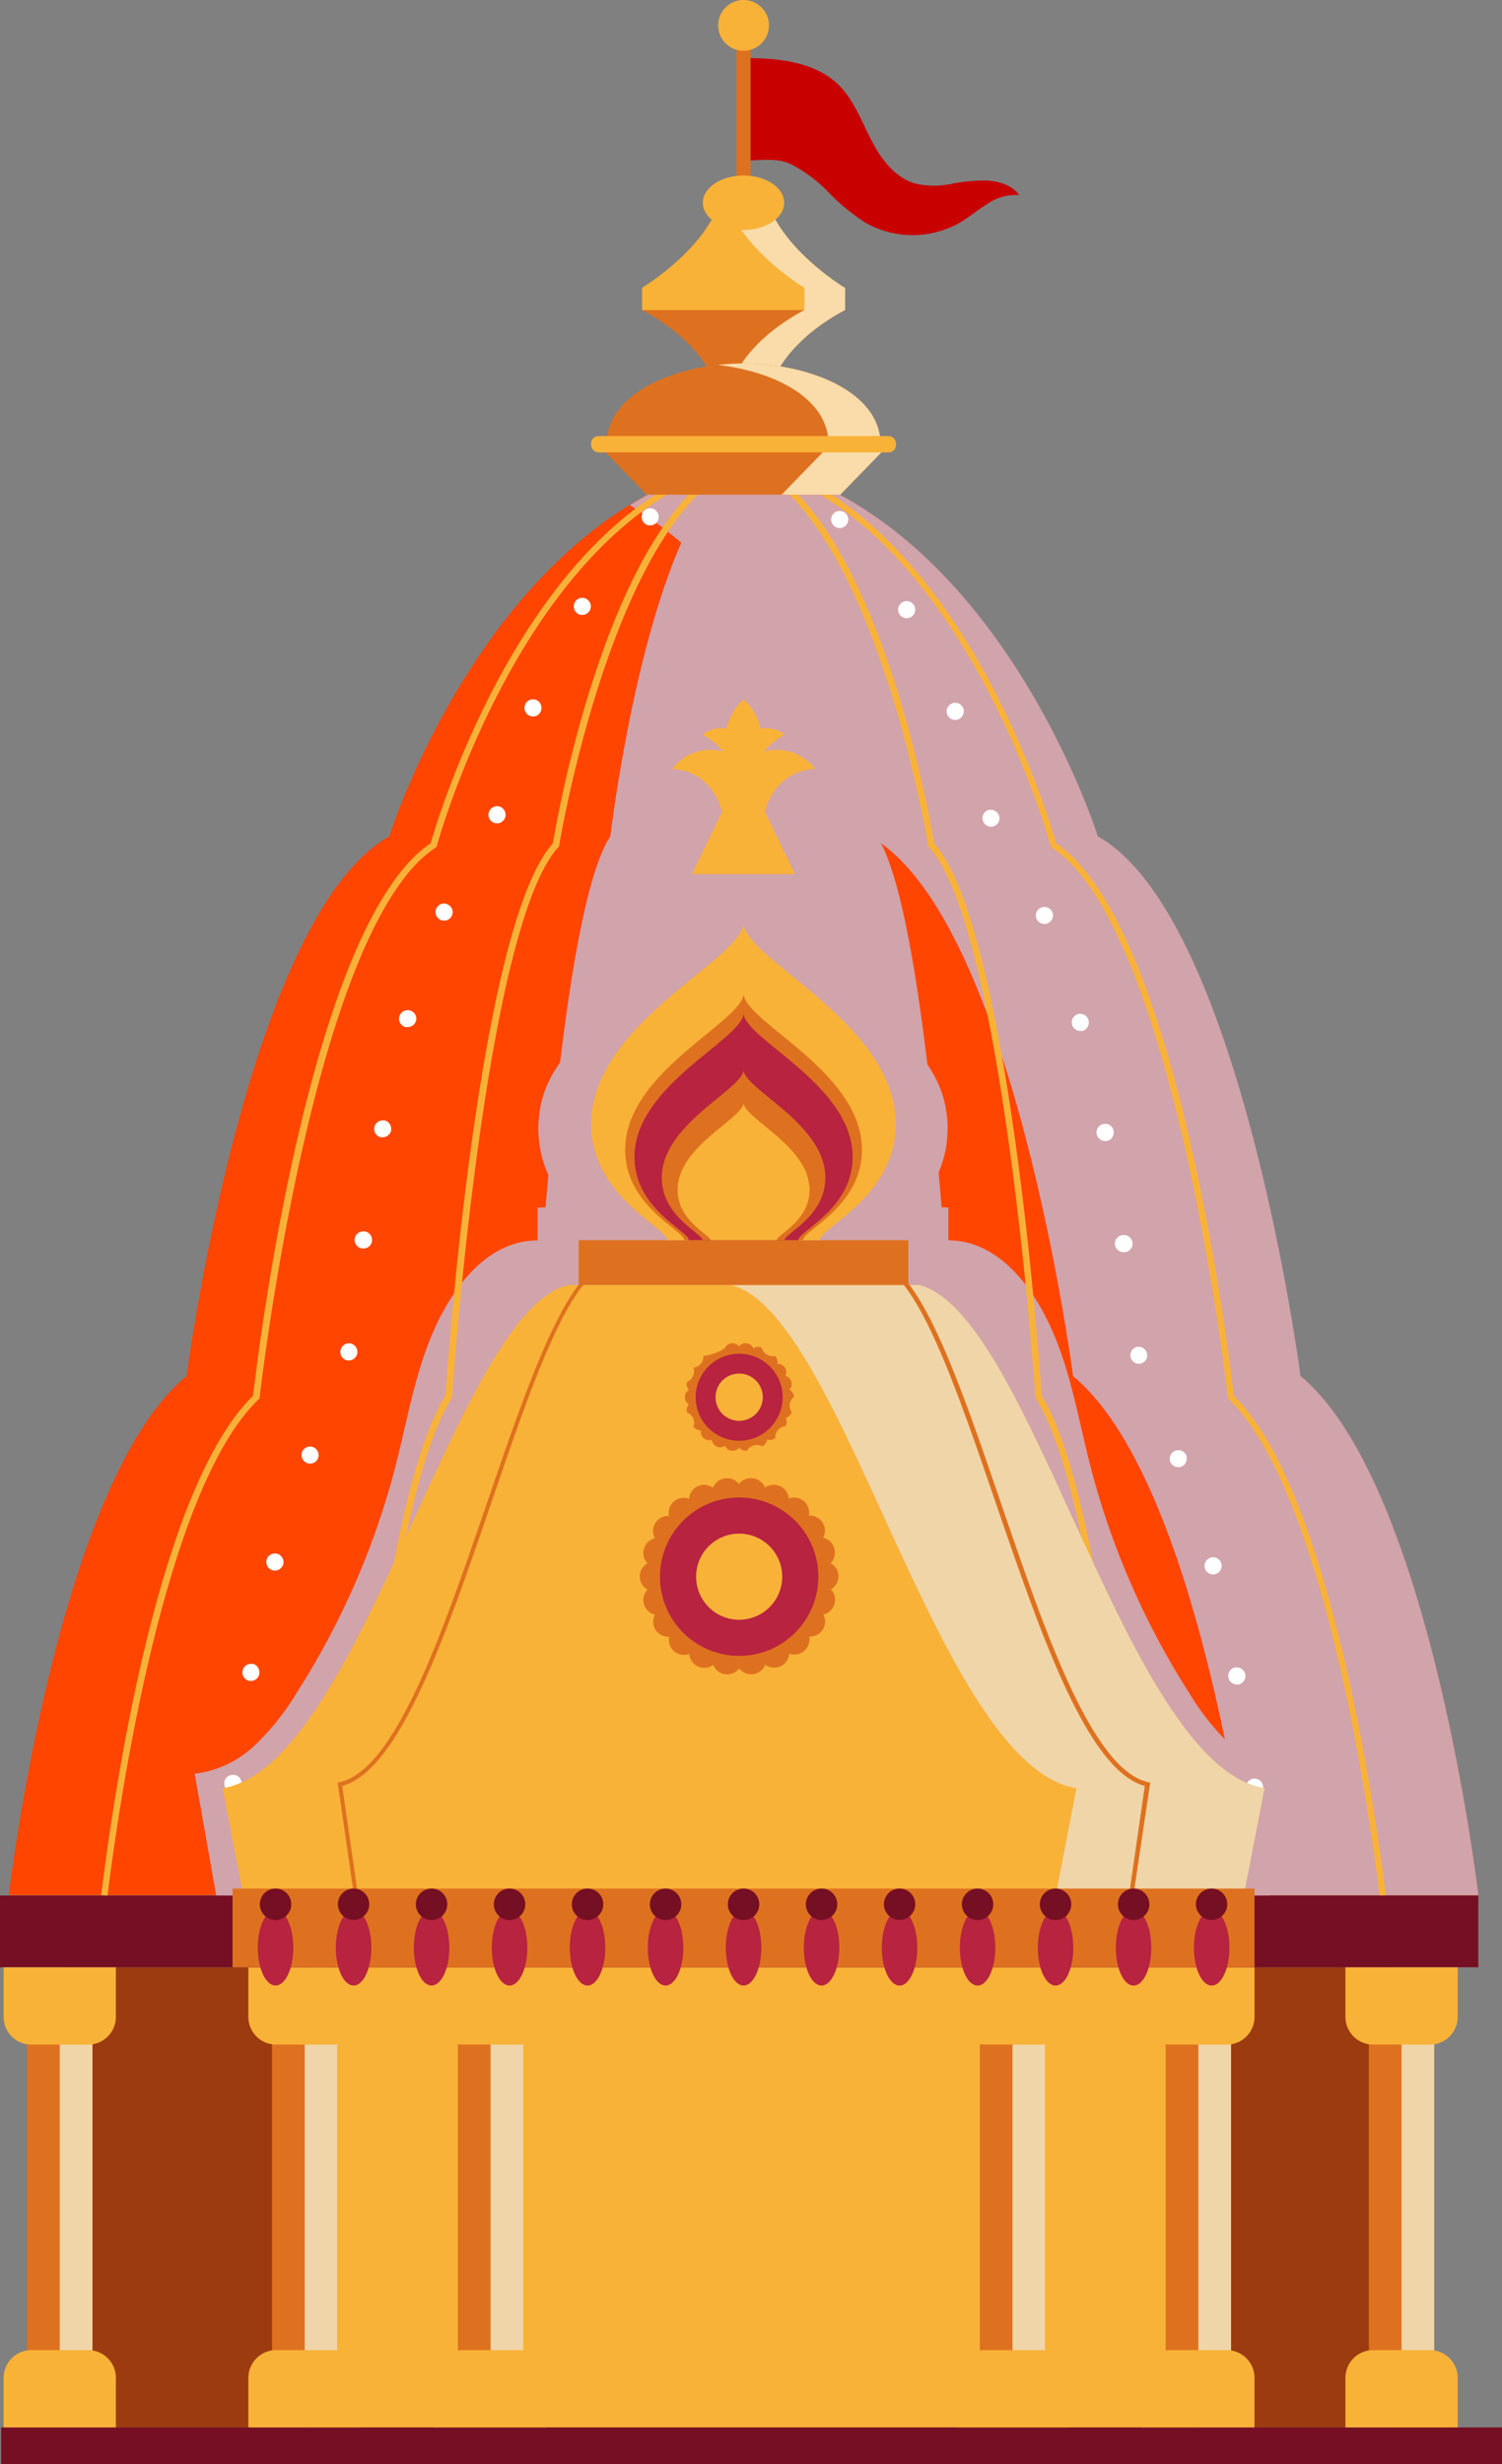 <svg xmlns="http://www.w3.org/2000/svg" viewBox="0 0 300.07 492.13">
  <rect x="0" y="0" width="300.07" height="492.13" fill="#808080" stroke="none"/>
  <g style="isolation: isolate">
    <g id="b95a672b-3759-4626-a316-c850ada6cc01" data-name="OBJECTS">
      <g>
        <g>
          <rect x="14.17" y="392.91" width="263.6" height="91.89" style="fill: #9c3b0f"/>
          <rect x="0.22" y="484.81" width="299.85" height="7.32" style="fill: #750f23"/>
          <rect x="60.87" y="392.91" width="178.54" height="91.89" style="fill: #f9b238;mix-blend-mode: multiply"/>
        </g>
        <g>
          <g>
            <rect x="54.34" y="406.39" width="13.07" height="71.21" style="fill: #de711f"/>
            <rect x="60.87" y="406.39" width="6.53" height="71.21" style="fill: #f0d5a8;mix-blend-mode: multiply"/>
            <path d="M151,397.41v9.9a5.53,5.53,0,0,0,5.54,5.53h11.36a5.53,5.53,0,0,0,5.53-5.53v-9.9Z" transform="translate(-101.38 -4.49)" style="fill: #f9b238"/>
            <path d="M173.47,489.3v-9.9a5.54,5.54,0,0,0-5.53-5.54H156.58A5.54,5.54,0,0,0,151,479.4v9.9Z" transform="translate(-101.38 -4.49)" style="fill: #f9b238"/>
          </g>
          <g>
            <rect x="91.47" y="406.39" width="13.07" height="71.21" style="fill: #de711f"/>
            <rect x="98.01" y="406.39" width="6.53" height="71.21" style="fill: #f0d5a8;mix-blend-mode: multiply"/>
            <path d="M188.18,397.41v9.9a5.53,5.53,0,0,0,5.53,5.53h11.36a5.53,5.53,0,0,0,5.54-5.53v-9.9Z" transform="translate(-101.38 -4.49)" style="fill: #f9b238"/>
            <path d="M210.61,489.3v-9.9a5.54,5.54,0,0,0-5.54-5.54H193.71a5.54,5.54,0,0,0-5.53,5.54v9.9Z" transform="translate(-101.38 -4.49)" style="fill: #f9b238"/>
          </g>
          <g>
            <rect x="195.75" y="406.39" width="13.07" height="71.21" style="fill: #de711f"/>
            <rect x="202.28" y="406.39" width="6.53" height="71.21" style="fill: #f0d5a8;mix-blend-mode: multiply"/>
            <path d="M292.45,397.41v9.9a5.53,5.53,0,0,0,5.53,5.53h11.36a5.53,5.53,0,0,0,5.54-5.53v-9.9Z" transform="translate(-101.38 -4.49)" style="fill: #f9b238"/>
            <path d="M314.88,489.3v-9.9a5.54,5.54,0,0,0-5.54-5.54H298a5.54,5.54,0,0,0-5.53,5.54v9.9Z" transform="translate(-101.38 -4.49)" style="fill: #f9b238"/>
          </g>
          <g>
            <rect x="232.88" y="406.39" width="13.07" height="71.21" style="fill: #de711f"/>
            <rect x="239.41" y="406.39" width="6.53" height="71.21" style="fill: #f0d5a8;mix-blend-mode: multiply"/>
            <path d="M329.59,397.41v9.9a5.52,5.52,0,0,0,5.53,5.53h11.36a5.52,5.52,0,0,0,5.53-5.53v-9.9Z" transform="translate(-101.38 -4.49)" style="fill: #f9b238"/>
            <path d="M352,489.3v-9.9a5.53,5.53,0,0,0-5.53-5.54H335.12a5.53,5.53,0,0,0-5.53,5.54v9.9Z" transform="translate(-101.38 -4.49)" style="fill: #f9b238"/>
          </g>
        </g>
        <g>
          <g>
            <path d="M396.73,383H103.14s9.6-82.29,35.52-103.69c0,0,12-91.76,40.49-107.77,0,0,17.57-56.11,60-72.1a58.47,58.47,0,0,1,7.75-2.37,16.3,16.3,0,0,1,1.68-.38c.44-.12.89-.21,1.33-.29.69.13,1.37.27,2,.43a7,7,0,0,1,1,.24,58.47,58.47,0,0,1,7.75,2.37c42.44,16,60,72.1,60,72.1,28.56,16,40.49,107.77,40.49,107.77C387.11,300.7,396.73,383,396.73,383Z" transform="translate(-101.38 -4.49)" style="fill: #ff4500"/>
            <path d="M305.14,383H194.72s3.61-82.29,13.36-103.69c0,0,4.5-91.76,15.23-107.77,0,0,6.61-56.11,22.57-72.1a15.34,15.34,0,0,1,2.92-2.37,38.26,38.26,0,0,1,1.13-.67,8.35,8.35,0,0,1,.77.43,1.5,1.5,0,0,1,.36.24A15.34,15.34,0,0,1,254,99.43c16,16,22.57,72.1,22.57,72.1,10.74,16,15.23,107.77,15.23,107.77C301.53,300.7,305.14,383,305.14,383Z" transform="translate(-101.38 -4.49)" style="fill: #d1a3ab;mix-blend-mode: multiply"/>
            <path d="M257.92,160.48a10.09,10.09,0,0,1,6.32-2.4A9.59,9.59,0,0,0,254,154.61a14.21,14.21,0,0,1,4.13-3.41,5.73,5.73,0,0,0-4.78-1.16,11,11,0,0,0-3.41-5.88,11,11,0,0,0-3.41,5.88,5.73,5.73,0,0,0-4.78,1.16,14.21,14.21,0,0,1,4.13,3.41,9.59,9.59,0,0,0-10.25,3.47,10.09,10.09,0,0,1,6.32,2.4,11.72,11.72,0,0,1,3.68,6.16l-6,12.42h20.58l-6-12.42A11.72,11.72,0,0,1,257.92,160.48Z" transform="translate(-101.38 -4.49)" style="fill: #f9b238"/>
            <path d="M249.8,189.13c4,4.39,9,7.63,14.13,10.6s10.39,5.73,15.05,9.37,8.75,8.27,10.64,13.88a22.46,22.46,0,0,1-5.24,22.48l6.47.2v6.55c9.54,0,16.36,8.51,20.36,17.17s5.54,18.2,7.89,27.44A157,157,0,0,0,339,342.68a49.37,49.37,0,0,0,8.36,10.44,21.06,21.06,0,0,0,12,5.61c-1.65,9.12-3.21,18.26-4.87,27.38-31.54-4.91-63.74-7.69-95.6-9.55-1.72-8.42-2.43-17.42-4.15-25.83-3.27-16-6.55-32-7.83-48.3-1.4-17.8-.41-35.69.59-53.52C248.58,229.36,248.71,208.68,249.8,189.13Z" transform="translate(-101.38 -4.49)" style="fill: #d1a3ab;mix-blend-mode: multiply"/>
            <path d="M249.8,189.13c-4,4.39-9,7.63-14.13,10.6s-10.38,5.73-15,9.37S211.88,217.37,210,223a22.46,22.46,0,0,0,5.24,22.48l-6.48.2v6.55c-9.53,0-16.35,8.51-20.35,17.17s-5.54,18.2-7.89,27.44a157,157,0,0,1-19.94,45.86,49.73,49.73,0,0,1-8.37,10.44,21.06,21.06,0,0,1-11.95,5.61c1.66,9.12,3.22,18.26,4.88,27.38,31.53-4.91,63.73-7.69,95.6-9.55,1.72-8.42,2.43-17.42,4.15-25.83,3.27-16,6.54-32,7.83-48.3,1.4-17.8.4-35.69-.59-53.52C251,229.36,250.9,208.68,249.8,189.13Z" transform="translate(-101.38 -4.49)" style="fill: #d1a3ab;mix-blend-mode: multiply"/>
            <path d="M361.19,279.3s-11.94-91.75-40.48-107.77c0,0-20.54-65.53-70.78-75.15a67.64,67.64,0,0,0-22.72,9c33.79,20.75,48.06,66.19,48.06,66.19,28.54,16,40.49,107.77,40.49,107.77C341.68,300.71,351.29,383,351.29,383h45.44S387.12,300.71,361.19,279.3Z" transform="translate(-101.38 -4.49)" style="fill: #d1a3ab;mix-blend-mode: multiply"/>
            <path d="M377,383.07c-2.32-18.67-11.36-81-30.14-99.12l-.17-.16,0-.23c-.1-.94-10.7-93.75-35.15-109.77l-.2-.13-.07-.24c-.18-.67-18.33-66.64-61.31-76.38-43,9.74-61.12,75.71-61.3,76.38l-.07.24-.2.13c-24.43,16-35,108.83-35.14,109.77l0,.23L153,284c-18.78,18.12-27.82,80.45-30.15,99.12l-1.27-.16c3-24,11.91-81.63,30.36-99.72.72-6.28,11.07-93.88,35.48-110.34,1.24-4.39,19.83-67.59,62.34-77.09l.14,0,.15,0c42.51,9.5,61.09,72.69,62.34,77.09,24.43,16.46,34.78,104.06,35.49,110.34,19,18.63,28,81,30.37,99.72Z" transform="translate(-101.38 -4.49)" style="fill: #f9b238"/>
            <path d="M252,96.22a1.74,1.74,0,0,0-1.22-1.37,1.55,1.55,0,0,0-.48-.07A1.68,1.68,0,0,0,248.64,96a2.25,2.25,0,0,0,0,.22,1.55,1.55,0,0,0,0,.43,1.81,1.81,0,0,0,.19.65,1.77,1.77,0,0,1,.12.17,1.76,1.76,0,0,0,.92.63,1.51,1.51,0,0,0,.46.07,1.63,1.63,0,0,0,1.17-.48.78.78,0,0,0,.24-.24,1.85,1.85,0,0,0,.25-.53.34.34,0,0,0,0-.13,1.32,1.32,0,0,0,0-.24v-.07A1.28,1.28,0,0,0,252,96.22Zm-19.51,10.3a1.74,1.74,0,0,0-1.21-.52,1.73,1.73,0,0,0-1.24,2.91,1.66,1.66,0,0,0,1.22.52,1.69,1.69,0,0,0,1.71-1.71A1.7,1.7,0,0,0,232.47,106.52Zm37.89.53a1.77,1.77,0,0,0-1.24-.51,1.71,1.71,0,0,0,0,3.42,1.66,1.66,0,0,0,1.2-.5,1.7,1.7,0,0,0,.51-1.21A1.72,1.72,0,0,0,270.36,107.05Zm-51.8,17.08a1.71,1.71,0,0,0-2.35.61,1.74,1.74,0,0,0,.6,2.35,1.88,1.88,0,0,0,.88.22,1.68,1.68,0,0,0,1.47-.84,1.84,1.84,0,0,0,.24-.87A1.73,1.73,0,0,0,218.56,124.13ZM284,125.39a1.71,1.71,0,0,0-1.47-.85,1.74,1.74,0,0,0-.88.24,1.7,1.7,0,0,0-.61,2.34,1.68,1.68,0,0,0,1.47.84,1.75,1.75,0,0,0,.86-.22,1.79,1.79,0,0,0,.87-1.49A1.83,1.83,0,0,0,284,125.39Zm-75.5,18.89a1.87,1.87,0,0,0-.65-.12,1.67,1.67,0,0,0-1.57,1.06,1.71,1.71,0,0,0,.94,2.23,1.89,1.89,0,0,0,.63.14,1.69,1.69,0,0,0,1.59-1.08,1.73,1.73,0,0,0-.94-2.23Zm85.3,1.65a1.69,1.69,0,0,0-1.59-1.08,1.57,1.57,0,0,0-.63.12,1.71,1.71,0,0,0,.63,3.3,1.61,1.61,0,0,0,.64-.12,1.71,1.71,0,0,0,1.07-1.59A1.54,1.54,0,0,0,293.83,145.93Zm-92.67,19.64a1.53,1.53,0,0,0-.47-.07,1.74,1.74,0,0,0-1.64,1.27,1.71,1.71,0,0,0,1.2,2.1,1.47,1.47,0,0,0,.46.07,1.72,1.72,0,0,0,1.64-1.26,1.28,1.28,0,0,0,.07-.47A1.73,1.73,0,0,0,201.16,165.57ZM301,167.5a1.69,1.69,0,0,0-1.66-1.26,2.37,2.37,0,0,0-.44,0,1.72,1.72,0,0,0,.46,3.37,1.5,1.5,0,0,0,.45-.07,1.7,1.7,0,0,0,1.26-1.62A1.28,1.28,0,0,0,301,167.5ZM190.8,185.1a1.56,1.56,0,0,0-.7-.16,1.71,1.71,0,0,0-.7,3.27,1.84,1.84,0,0,0,.7.15,1.67,1.67,0,0,0,1.56-1,1.7,1.7,0,0,0-.86-2.25Zm120.81,1.54a1.68,1.68,0,0,0-1.57-1,1.68,1.68,0,0,0-1.56,2.39,1.75,1.75,0,0,0,1.58,1,1.54,1.54,0,0,0,.68-.16,1.7,1.7,0,0,0,1-1.57A1.51,1.51,0,0,0,311.61,186.64ZM183.29,206.31a1.46,1.46,0,0,0-.46-.06,1.71,1.71,0,0,0-.43,3.37,2.14,2.14,0,0,0,.45,0,1.7,1.7,0,0,0,1.64-1.27,1.47,1.47,0,0,0,.07-.46A1.72,1.72,0,0,0,183.29,206.31Zm135.56,1.94a1.74,1.74,0,0,0-1.66-1.29,1.59,1.59,0,0,0-.43.06,1.73,1.73,0,0,0-1.21,2.1,1.7,1.7,0,0,0,1.66,1.27,2.1,2.1,0,0,0,.43,0,1.7,1.7,0,0,0,1.26-1.65A1.65,1.65,0,0,0,318.85,208.25Zm-140.69,20a2,2,0,0,0-.34,0,1.73,1.73,0,0,0-1.66,1.38,1.7,1.7,0,0,0,1.35,2,1.23,1.23,0,0,0,.32,0,1.74,1.74,0,0,0,1.7-1.39c0-.1,0-.2,0-.3A1.71,1.71,0,0,0,178.16,228.25Zm145.69,2.07a1.72,1.72,0,1,0-1.7,2.06,1.75,1.75,0,0,0,.33,0,1.73,1.73,0,0,0,1.4-1.69C323.88,230.54,323.86,230.42,323.85,230.32ZM174.29,250.43a1.1,1.1,0,0,0-.26,0,1.71,1.71,0,0,0-.25,3.41H174a1.7,1.7,0,0,0,1.7-1.45,1.14,1.14,0,0,0,0-.26A1.72,1.72,0,0,0,174.29,250.43Zm153.34,2.19a1.73,1.73,0,0,0-1.69-1.46,1.1,1.1,0,0,0-.26,0,1.71,1.71,0,0,0,.26,3.41,1.06,1.06,0,0,0,.25,0,1.72,1.72,0,0,0,1.46-1.69A1.1,1.1,0,0,0,327.63,252.62ZM171.28,272.78l-.19,0a1.75,1.75,0,0,0-1.71,1.54,1.69,1.69,0,0,0,1.51,1.88.65.65,0,0,0,.2,0,1.71,1.71,0,0,0,1.69-1.52c0-.07,0-.12,0-.19A1.74,1.74,0,0,0,171.28,272.78ZM330.57,275a1.74,1.74,0,0,0-1.71-1.53l-.19,0a1.71,1.71,0,0,0,.19,3.4h.19a1.74,1.74,0,0,0,1.54-1.71C330.59,275.15,330.57,275.1,330.57,275ZM164,293.53a1.56,1.56,0,0,0-.66-.13,1.75,1.75,0,0,0-1.58,1,1.72,1.72,0,0,0,.89,2.26,1.61,1.61,0,0,0,.67.14,1.68,1.68,0,0,0,1.57-1,1.51,1.51,0,0,0,.14-.68A1.74,1.74,0,0,0,164,293.53Zm174.37,1.59a1.75,1.75,0,0,0-1.61-1,1.81,1.81,0,0,0-.65.14,1.72,1.72,0,0,0-.89,2.26,1.7,1.7,0,0,0,1.58,1,1.63,1.63,0,0,0,.67-.13,1.72,1.72,0,0,0,1-1.58A1.83,1.83,0,0,0,338.39,295.12ZM156.73,314.8a2,2,0,0,0-.42-.05,1.71,1.71,0,0,0-.43,3.37,1.58,1.58,0,0,0,.43.05,1.72,1.72,0,0,0,1.66-1.28,2.1,2.1,0,0,0,.05-.43A1.74,1.74,0,0,0,156.73,314.8Zm188.66,2a1.69,1.69,0,0,0-1.64-1.28,1.58,1.58,0,0,0-.43.05,1.71,1.71,0,0,0,.41,3.37,2,2,0,0,0,.43-.05,1.72,1.72,0,0,0,1.28-1.66A1.58,1.58,0,0,0,345.39,316.77Zm-193.57,20c-.12,0-.22,0-.34,0a1.69,1.69,0,0,0-1.64,1.4,1.71,1.71,0,0,0,1.37,2l.3,0a1.68,1.68,0,0,0,1.68-1.4,2,2,0,0,0,0-.34A1.71,1.71,0,0,0,151.82,336.77Zm198.35,2.13a1.73,1.73,0,0,0-1.7-1.42l-.31,0a1.72,1.72,0,0,0,.31,3.41,1.65,1.65,0,0,0,.31,0,1.71,1.71,0,0,0,1.42-1.68C350.2,339.1,350.18,339,350.17,338.9ZM149.65,360.65a1.7,1.7,0,0,0-1.47-1.68.86.86,0,0,0-.22,0,1.71,1.71,0,0,0-.24,3.41h.22a1.71,1.71,0,0,0,1.71-1.47h0A1.06,1.06,0,0,0,149.65,360.65Zm204.06.54a1.7,1.7,0,0,0-1.68-1.47,1.18,1.18,0,0,0-.26,0,1.71,1.71,0,0,0,.24,3.4h.24a1.73,1.73,0,0,0,1.47-1.7A2.09,2.09,0,0,0,353.71,361.19Z" transform="translate(-101.38 -4.49)" style="fill: #fff"/>
            <path d="M326.61,383c-1.82-24-7.27-81.65-18.28-99.21l-.09-.3c-.07-.93-6.49-93.82-21.29-109.84l-.14-.14,0-.19c-.1-.67-11-66.41-36.86-76.29-25.79,9.88-36.75,75.62-36.85,76.29l0,.19-.14.14c-14.8,16-21.21,108.91-21.27,109.84l-.1.3C180.14,302,174.66,364.35,173.25,383l-1.28-.1c1.81-24,7.22-81.61,18.39-99.66.39-5.67,6.63-93.78,21.47-110.32.78-4.7,11.66-67.5,37.87-77.17l.22-.09.23.09c26.22,9.67,37.09,72.47,37.87,77.17,14.84,16.55,21.1,104.66,21.49,110.33,11.1,18,16.55,75.64,18.38,99.65Z" transform="translate(-101.38 -4.49)" style="fill: #f9b238"/>
            <rect y="378.58" width="295.34" height="14.33" style="fill: #750f23"/>
          </g>
          <g>
            <path d="M284.93,261.13h-70c-22.49,5.28-41.3,95.93-69.07,100.52L150,383H349.87L354,361.65C326.23,357.06,307.42,266.41,284.93,261.13Z" transform="translate(-101.38 -4.49)" style="fill: #f9b238"/>
            <path d="M284.93,261.13H247.35c22.49,5.28,41.31,95.93,69.08,100.52L312.3,383h37.57L354,361.65C326.23,357.06,307.42,266.41,284.93,261.13Z" transform="translate(-101.38 -4.49)" style="fill: #f0d5a8;mix-blend-mode: multiply"/>
            <path d="M327.76,383.42H172.1l0-.37-3.26-22.52.39-.09c11.18-2.47,20.52-29.74,29.55-56.11,8-23.37,15.56-45.45,24-48.08l.13,0,54.37,0c8.39,2.63,15.95,24.71,23.95,48.08,9,26.37,18.37,53.64,29.55,56.11l.39.09Zm-154.92-.86H327l3.09-21.38c-11.48-3.09-20.79-30.27-29.79-56.57-7.91-23.1-15.38-44.93-23.33-47.53H222.87c-8,2.6-15.42,24.42-23.33,47.53-9,26.3-18.31,53.48-29.79,56.57Z" transform="translate(-101.38 -4.49)" style="fill: #de711f"/>
            <rect x="115.61" y="247.69" width="65.86" height="8.95" style="fill: #de711f"/>
            <path d="M249.93,189.05c-.82,7.23-29.66,19.65-30.41,39.13-.58,15.1,15.14,21.41,15.14,24H265.2c0-2.59,15.72-8.9,15.14-24C279.59,208.7,250.75,196.28,249.93,189.05Z" transform="translate(-101.38 -4.49)" style="fill: #f9b238"/>
            <path d="M249.93,203.1c-.64,5.62-23.06,15.28-23.64,30.42-.45,11.74,11.77,16.65,11.77,18.66H261.8c0-2,12.22-6.92,11.77-18.66C273,218.38,250.57,208.72,249.93,203.1Z" transform="translate(-101.38 -4.49)" style="fill: #de711f"/>
            <path d="M249.93,207c-.59,5.18-21.24,14.08-21.78,28-.41,10.82,10.84,15.34,10.84,17.19h21.88c0-1.85,11.25-6.37,10.84-17.19C271.17,221,250.52,212.14,249.93,207Z" transform="translate(-101.38 -4.49)" style="fill: #b82340"/>
            <path d="M249.93,218.28c-.44,3.88-15.93,10.55-16.33,21-.31,8.11,8.13,11.5,8.13,12.89h16.4c0-1.39,8.44-4.78,8.13-12.89C265.86,228.83,250.37,222.16,249.93,218.28Z" transform="translate(-101.38 -4.49)" style="fill: #de711f"/>
            <path d="M249.93,224.83c-.35,3.13-12.85,8.52-13.17,16.95-.25,6.55,6.55,9.28,6.55,10.4h13.24c0-1.12,6.8-3.85,6.55-10.4C262.78,233.35,250.28,228,249.93,224.83Z" transform="translate(-101.38 -4.49)" style="fill: #f9b238"/>
            <rect x="46.46" y="377.19" width="204.17" height="15.73" style="fill: #de711f"/>
            <g>
              <g>
                <ellipse cx="55.05" cy="389" rx="3.55" ry="7.55" style="fill: #b82340"/>
                <path d="M159.57,384.81a3.14,3.14,0,1,1-3.13-3.13A3.14,3.14,0,0,1,159.57,384.81Z" transform="translate(-101.38 -4.49)" style="fill: #750f23"/>
              </g>
              <g>
                <ellipse cx="70.64" cy="389" rx="3.55" ry="7.55" style="fill: #b82340"/>
                <path d="M175.15,384.81a3.13,3.13,0,1,1-3.13-3.13A3.14,3.14,0,0,1,175.15,384.81Z" transform="translate(-101.38 -4.49)" style="fill: #750f23"/>
              </g>
              <g>
                <ellipse cx="86.22" cy="389" rx="3.55" ry="7.55" style="fill: #b82340"/>
                <path d="M190.74,384.81a3.14,3.14,0,1,1-3.14-3.13A3.15,3.15,0,0,1,190.74,384.81Z" transform="translate(-101.38 -4.49)" style="fill: #750f23"/>
              </g>
              <g>
                <ellipse cx="101.8" cy="389" rx="3.55" ry="7.55" style="fill: #b82340"/>
                <path d="M206.32,384.81a3.14,3.14,0,1,1-3.13-3.13A3.14,3.14,0,0,1,206.32,384.81Z" transform="translate(-101.38 -4.49)" style="fill: #750f23"/>
              </g>
              <g>
                <ellipse cx="117.38" cy="389" rx="3.55" ry="7.55" style="fill: #b82340"/>
                <path d="M221.9,384.81a3.14,3.14,0,1,1-3.13-3.13A3.14,3.14,0,0,1,221.9,384.81Z" transform="translate(-101.38 -4.49)" style="fill: #750f23"/>
              </g>
              <g>
                <ellipse cx="132.97" cy="389" rx="3.55" ry="7.55" style="fill: #b82340"/>
                <path d="M237.49,384.81a3.14,3.14,0,1,1-3.14-3.13A3.15,3.15,0,0,1,237.49,384.81Z" transform="translate(-101.38 -4.49)" style="fill: #750f23"/>
              </g>
              <g>
                <ellipse cx="148.55" cy="389" rx="3.55" ry="7.55" style="fill: #b82340"/>
                <path d="M253.07,384.81a3.14,3.14,0,1,1-3.14-3.13A3.14,3.14,0,0,1,253.07,384.81Z" transform="translate(-101.38 -4.49)" style="fill: #750f23"/>
              </g>
              <g>
                <ellipse cx="164.13" cy="389" rx="3.55" ry="7.55" style="fill: #b82340"/>
                <path d="M268.65,384.81a3.14,3.14,0,1,1-3.13-3.13A3.14,3.14,0,0,1,268.65,384.81Z" transform="translate(-101.38 -4.49)" style="fill: #750f23"/>
              </g>
              <g>
                <path d="M284.64,393.5c0,4.17-1.58,7.55-3.54,7.55s-3.55-3.38-3.55-7.55,1.59-7.56,3.55-7.56S284.64,389.32,284.64,393.5Z" transform="translate(-101.38 -4.49)" style="fill: #b82340"/>
                <path d="M284.23,384.81a3.13,3.13,0,1,1-3.13-3.13A3.14,3.14,0,0,1,284.23,384.81Z" transform="translate(-101.38 -4.49)" style="fill: #750f23"/>
              </g>
              <g>
                <path d="M300.23,393.5c0,4.17-1.59,7.55-3.55,7.55s-3.54-3.38-3.54-7.55,1.58-7.56,3.54-7.56S300.23,389.32,300.23,393.5Z" transform="translate(-101.38 -4.49)" style="fill: #b82340"/>
                <path d="M299.82,384.81a3.14,3.14,0,1,1-3.14-3.13A3.15,3.15,0,0,1,299.82,384.81Z" transform="translate(-101.38 -4.49)" style="fill: #750f23"/>
              </g>
              <g>
                <path d="M315.81,393.5c0,4.17-1.59,7.55-3.55,7.55s-3.54-3.38-3.54-7.55,1.59-7.56,3.54-7.56S315.81,389.32,315.81,393.5Z" transform="translate(-101.38 -4.49)" style="fill: #b82340"/>
                <path d="M315.4,384.81a3.14,3.14,0,1,1-3.14-3.13A3.14,3.14,0,0,1,315.4,384.81Z" transform="translate(-101.38 -4.49)" style="fill: #750f23"/>
              </g>
              <g>
                <path d="M331.39,393.5c0,4.17-1.58,7.55-3.54,7.55s-3.55-3.38-3.55-7.55,1.59-7.56,3.55-7.56S331.39,389.32,331.39,393.5Z" transform="translate(-101.38 -4.49)" style="fill: #b82340"/>
                <path d="M331,384.81a3.14,3.14,0,1,1-3.13-3.13A3.14,3.14,0,0,1,331,384.81Z" transform="translate(-101.38 -4.49)" style="fill: #750f23"/>
              </g>
              <g>
                <path d="M347,393.5c0,4.17-1.59,7.55-3.55,7.55s-3.55-3.38-3.55-7.55,1.59-7.56,3.55-7.56S347,389.32,347,393.5Z" transform="translate(-101.38 -4.49)" style="fill: #b82340"/>
                <path d="M346.56,384.81a3.13,3.13,0,1,1-3.13-3.13A3.14,3.14,0,0,1,346.56,384.81Z" transform="translate(-101.38 -4.49)" style="fill: #750f23"/>
              </g>
            </g>
            <g>
              <g>
                <path d="M267.33,316.69a3.05,3.05,0,0,0,.71-3,3,3,0,0,0-2.21-2.08,3,3,0,0,0-2.86-4.41,3,3,0,0,0-4-3.43,3,3,0,0,0-1.75-2.47,3.08,3.08,0,0,0-3,.3,3,3,0,0,0-2.4-1.86,3,3,0,0,0-2.81,1.13,3,3,0,0,0-2.81-1.12,3.06,3.06,0,0,0-2.39,1.89,3,3,0,0,0-4.77,2.19,3,3,0,0,0-4,3.45,3,3,0,0,0-2.83,4.44,3,3,0,0,0-1.47,5,3,3,0,0,0,0,5.25,3,3,0,0,0,1.49,5,3,3,0,0,0,2.85,4.41,3,3,0,0,0,4,3.44,3,3,0,0,0,4.79,2.18,3,3,0,0,0,2.4,1.88l.42,0a3,3,0,0,0,2.39-1.16,3,3,0,0,0,2.81,1.13,3,3,0,0,0,2.38-1.88,3,3,0,0,0,4.78-2.19,3,3,0,0,0,3-.57h0a3.07,3.07,0,0,0,1-2.87,3,3,0,0,0,2.7-1.38,3.07,3.07,0,0,0,.15-3,3.05,3.05,0,0,0,2.19-2.1,3,3,0,0,0-.72-2.94,3,3,0,0,0,1.52-2.63v-.09A3,3,0,0,0,267.33,316.69Zm-5.09,6.57h0a3,3,0,0,0,.21,2.25,3.14,3.14,0,0,0-1.85,1.3,3,3,0,0,0-.42,2.23,3,3,0,0,0-3.16,2.75,3,3,0,0,0-2.27.11,3,3,0,0,0-1.55,1.64A3,3,0,0,0,251,333a3.13,3.13,0,0,0-2,1.14,3,3,0,0,0-2-1.13h0a3.11,3.11,0,0,0-.43,0,3,3,0,0,0-1.77.57,3,3,0,0,0-3.81-1.74,3,3,0,0,0-1-2,3.06,3.06,0,0,0-2.14-.74,3,3,0,0,0-2.27-3.52,3,3,0,0,0-1.18-4,3.07,3.07,0,0,0,.83-2.11,3,3,0,0,0-.85-2.09,3,3,0,0,0,1.4-1.78h0a3.08,3.08,0,0,0-.22-2.26,3.07,3.07,0,0,0,1.83-1.3,3,3,0,0,0,.42-2.23A3.12,3.12,0,0,0,240,309a3,3,0,0,0,1-2,3.08,3.08,0,0,0,2.27-.11h0a3,3,0,0,0,1.55-1.64,3,3,0,0,0,4.14-.6,3.05,3.05,0,0,0,4.16.58,3,3,0,0,0,1.56,1.63,3.13,3.13,0,0,0,2.27.1,2.92,2.92,0,0,0,1,2h0a3.08,3.08,0,0,0,2.14.74,3,3,0,0,0,2.28,3.51,3.06,3.06,0,0,0-.21,2.25,3,3,0,0,0,1.41,1.77,3.05,3.05,0,0,0-.84,2.1v.06a3,3,0,0,0,.85,2.09A3.08,3.08,0,0,0,262.24,323.26Z" transform="translate(-101.38 -4.49)" style="fill: #de711f"/>
                <circle cx="147.67" cy="314.9" r="15.82" style="fill: #b82340"/>
                <path d="M257.65,319.39a8.6,8.6,0,1,1-8.6-8.6A8.6,8.6,0,0,1,257.65,319.39Z" transform="translate(-101.38 -4.49)" style="fill: #f9b238"/>
              </g>
              <g>
                <path d="M259.09,282.06a1.67,1.67,0,0,0,.39-1.62,1.7,1.7,0,0,0-1.22-1.15,1.65,1.65,0,0,0-.08-1.66,1.68,1.68,0,0,0-1.49-.76,1.64,1.64,0,0,0-.54-1.57,2.24,2.24,0,0,1-2.61-1.67,1.69,1.69,0,0,0-1.66.17,1.67,1.67,0,0,0-2.86-.4,1.67,1.67,0,0,0-1.54-.62,1.7,1.7,0,0,0-1.32,1,9.67,9.67,0,0,1-4.25,1.52,2.23,2.23,0,0,1-2,2.34,2.27,2.27,0,0,1-1.28,2.83,1.65,1.65,0,0,0,.4,1.61,1.67,1.67,0,0,0,0,2.89,1.63,1.63,0,0,0-.39,1.62,2.24,2.24,0,0,1,1.29,2.81,1.65,1.65,0,0,0,1.48.76,1.68,1.68,0,0,0,2.19,1.89,1.66,1.66,0,0,0,2.62,1.19,1.68,1.68,0,0,0,1.32,1h.23a1.68,1.68,0,0,0,1.31-.64,1.67,1.67,0,0,0,1.55.62,2.24,2.24,0,0,1,3-.87,1.66,1.66,0,0,0,1-1.37,1.63,1.63,0,0,0,1.64-.31h0a2.21,2.21,0,0,1,2-2.33,1.72,1.72,0,0,0,.08-1.67,1.68,1.68,0,0,0,1.2-1.15,2.25,2.25,0,0,1,.44-3.06v-.05A1.67,1.67,0,0,0,259.09,282.06Zm-2.79,3.61h0a1.67,1.67,0,0,0,.12,1.23,1.75,1.75,0,0,0-1,.72,1.68,1.68,0,0,0-.23,1.23,1.58,1.58,0,0,0-1.17.4,1.62,1.62,0,0,0-.56,1.11,1.65,1.65,0,0,0-1.25.06,1.23,1.23,0,0,1-2.05.6,1.67,1.67,0,0,0-1.08.62A1.65,1.65,0,0,0,248,291h0l-.24,0a1.68,1.68,0,0,0-1,.32,1.7,1.7,0,0,0-.85-.9,1.67,1.67,0,0,0-1.24-.06,1.65,1.65,0,0,0-.57-1.1,1.24,1.24,0,0,1-1.41-1.62,1.24,1.24,0,0,1-.9-1.95,1.64,1.64,0,0,0-.77-1,1.68,1.68,0,0,0,0-2.31,1.72,1.72,0,0,0,.76-1h0a1.65,1.65,0,0,0-.12-1.24,1.7,1.7,0,0,0,1-.72,1.67,1.67,0,0,0,.23-1.22,1.71,1.71,0,0,0,1.18-.41,1.63,1.63,0,0,0,.55-1.1,1.75,1.75,0,0,0,1.25-.06h0a1.66,1.66,0,0,0,.85-.9,1.61,1.61,0,0,0,1.2.29,1.63,1.63,0,0,0,1.08-.62,1.61,1.61,0,0,0,1.07.62,1.69,1.69,0,0,0,1.21-.3,1.69,1.69,0,0,0,.85.9,1.75,1.75,0,0,0,1.25.05,1.65,1.65,0,0,0,.57,1.1h0a1.7,1.7,0,0,0,1.18.4,1.62,1.62,0,0,0,.24,1.22,1.67,1.67,0,0,0,1,.71,1.71,1.71,0,0,0-.11,1.24,1.23,1.23,0,0,1,.31,2.12v0a1.66,1.66,0,0,0,.47,1.15A1.61,1.61,0,0,0,256.3,285.67Z" transform="translate(-101.38 -4.49)" style="fill: #de711f"/>
                <path d="M257.74,283.55a8.69,8.69,0,1,1-8.69-8.69A8.69,8.69,0,0,1,257.74,283.55Z" transform="translate(-101.38 -4.49)" style="fill: #b82340"/>
                <path d="M253.77,283.55a4.72,4.72,0,1,1-4.72-4.73A4.72,4.72,0,0,1,253.77,283.55Z" transform="translate(-101.38 -4.49)" style="fill: #f9b238"/>
              </g>
            </g>
          </g>
          <g>
            <path d="M305,43.45a10,10,0,0,0-6.3,1.73c-1.89,1.15-3.59,2.61-5.5,3.74a19.09,19.09,0,0,1-19,0,41.64,41.64,0,0,1-7.28-6,28.64,28.64,0,0,0-7.55-5.65c-2.87-1.33-5.88-.72-9-.72V16.09c7.51,0,15.48,1,20,7,2.33,3.09,3.67,6.8,5.52,10.2s4.5,6.68,8.2,7.82a16.62,16.62,0,0,0,7.23.13,33.4,33.4,0,0,1,7.24-.69C301,40.71,303.59,41.47,305,43.45Z" transform="translate(-101.38 -4.49)" style="fill: #c90000"/>
            <rect x="147.14" y="6.07" width="2.81" height="34.97" style="fill: #de711f"/>
            <path d="M249.93,66.42H229.65c10.14,5.37,13.2,11.8,13.2,11.8H257s3.06-6.43,13.2-11.8Z" transform="translate(-101.38 -4.49)" style="fill: #de711f"/>
            <path d="M255.06,45.9H244.8c-4,9.46-15.15,16.06-15.15,16.06v4.46h40.56V62S259,55.36,255.06,45.9Z" transform="translate(-101.38 -4.49)" style="fill: #f9b238"/>
            <path d="M255.06,45.9h-8.12c4,9.46,15.14,16.06,15.14,16.06v4.46c-10.14,5.37-13.19,11.8-13.19,11.8H257s3.06-6.43,13.2-11.8V62S259,55.36,255.06,45.9Z" transform="translate(-101.38 -4.49)" style="fill: #f9dca9;mix-blend-mode: multiply"/>
            <ellipse cx="148.54" cy="40.49" rx="8.12" ry="5.44" style="fill: #f9b238"/>
            <path d="M255,9.56a5.07,5.07,0,1,1-5.07-5.07A5.07,5.07,0,0,1,255,9.56Z" transform="translate(-101.38 -4.49)" style="fill: #f9b238"/>
            <polygon points="148.54 89.41 120.09 89.41 129.22 98.81 148.54 98.81 167.87 98.81 177 89.41 148.54 89.41" style="fill: #de711f"/>
            <polygon points="165.28 89.41 156.15 98.81 167.87 98.81 177 89.41 165.28 89.41" style="fill: #f9dca9;mix-blend-mode: multiply"/>
            <path d="M249.93,77.08c-13,0-27.36,5.67-27.36,16.13h54.72C277.29,82.75,263,77.08,249.93,77.08Z" transform="translate(-101.38 -4.49)" style="fill: #de711f"/>
            <path d="M249.93,77.08a47.45,47.45,0,0,0-5.17.3c11.35,1.27,22.11,6.7,22.14,15.76l-27.36.07h37.75C277.29,82.75,263,77.08,249.93,77.08Z" transform="translate(-101.38 -4.49)" style="fill: #f9dca9;mix-blend-mode: multiply"/>
            <rect x="118.09" y="87.09" width="60.91" height="3.26" rx="1.46" style="fill: #f9b238"/>
          </g>
        </g>
        <g>
          <g>
            <rect x="5.4" y="406.39" width="13.07" height="71.21" style="fill: #de711f"/>
            <rect x="11.94" y="406.39" width="6.53" height="71.21" style="fill: #f0d5a8;mix-blend-mode: multiply"/>
            <path d="M102.11,397.41v9.9a5.52,5.52,0,0,0,5.53,5.53H119a5.52,5.52,0,0,0,5.53-5.53v-9.9Z" transform="translate(-101.38 -4.49)" style="fill: #f9b238"/>
            <path d="M124.53,489.3v-9.9a5.53,5.53,0,0,0-5.53-5.54H107.64a5.53,5.53,0,0,0-5.53,5.54v9.9Z" transform="translate(-101.38 -4.49)" style="fill: #f9b238"/>
          </g>
          <g>
            <rect x="273.47" y="406.39" width="13.07" height="71.21" style="fill: #de711f"/>
            <rect x="280" y="406.39" width="6.53" height="71.21" style="fill: #f0d5a8;mix-blend-mode: multiply"/>
            <path d="M370.17,397.41v9.9a5.53,5.53,0,0,0,5.54,5.53h11.35a5.53,5.53,0,0,0,5.54-5.53v-9.9Z" transform="translate(-101.38 -4.49)" style="fill: #f9b238"/>
            <path d="M392.6,489.3v-9.9a5.54,5.54,0,0,0-5.54-5.54H375.71a5.54,5.54,0,0,0-5.54,5.54v9.9Z" transform="translate(-101.38 -4.49)" style="fill: #f9b238"/>
          </g>
        </g>
      </g>
    </g>
  </g>
</svg>
